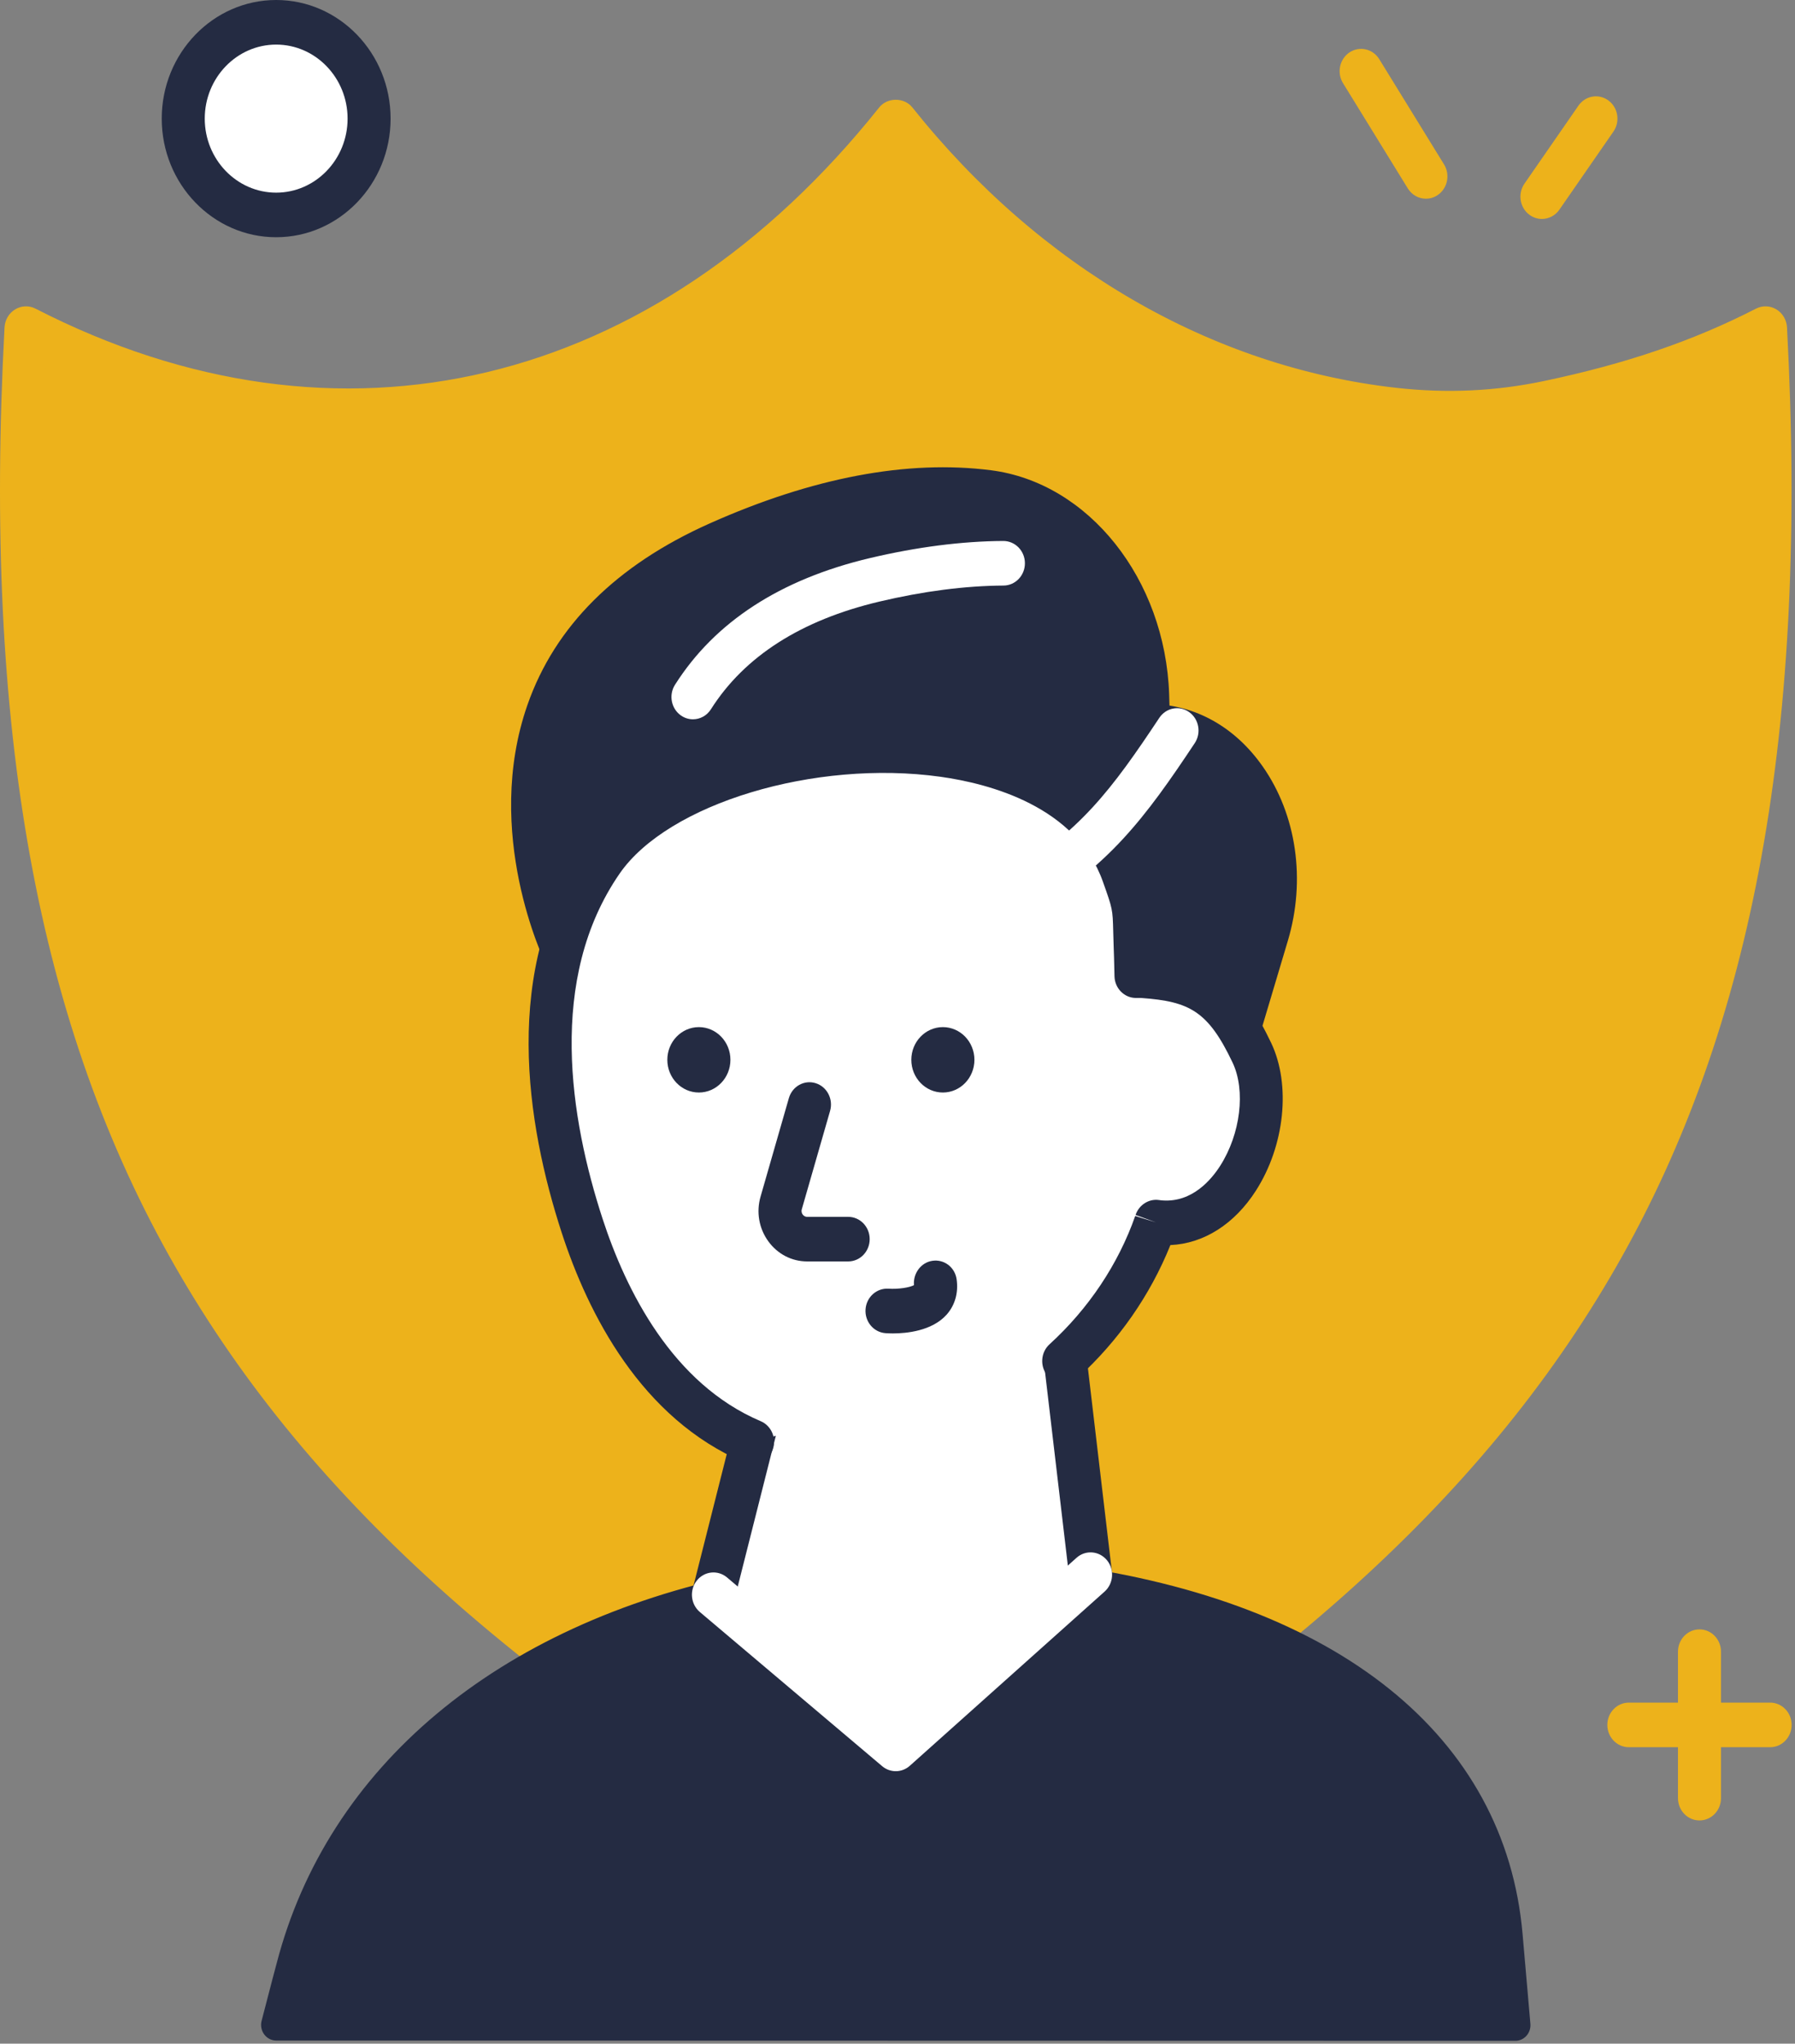 <svg xmlns="http://www.w3.org/2000/svg" width="303" height="345" viewBox="0 0 303 345" fill="none"><rect x="0" y="0" width="303" height="345" fill="#808080" stroke="none"/><g clip-path="url(#clip0_107_16407)"><path d="M235.313 69.212C201.96 65.464 172.764 47.574 151.208 20.534C117.006 63.438 63.81 85.99 4.39 55.478C-2.698 187.815 38.126 253.193 151.208 317.178C264.291 253.193 305.114 187.815 298.026 55.478C285.46 61.931 273.091 65.552 261.283 68.026C252.726 69.818 244.169 70.208 235.313 69.212Z" fill="#EDB21B"></path><path d="M151.208 320.94C150.61 320.94 150.011 320.787 149.469 320.48C89.362 286.471 52.398 253.595 29.615 213.883C6.312 173.265 -2.856 122.864 0.765 55.269C0.833 54.007 1.507 52.863 2.561 52.226C3.614 51.59 4.906 51.543 6.001 52.106C57.239 78.419 110.476 65.719 148.41 18.137C149.79 16.409 152.627 16.409 154.006 18.137C175.549 45.161 204.563 61.972 235.704 65.472C244.218 66.425 252.352 66.054 260.563 64.337C274.43 61.43 285.821 57.543 296.414 52.105C297.508 51.544 298.799 51.59 299.853 52.225C300.907 52.862 301.583 54.005 301.65 55.268C305.27 122.861 296.104 173.264 272.8 213.882C250.018 253.592 213.054 286.47 152.947 320.479C152.406 320.787 151.807 320.94 151.208 320.94ZM7.741 61.282C2.29 184.808 39.057 248.987 151.207 312.886C263.364 248.982 300.132 184.808 294.674 61.266C284.908 65.762 274.381 69.121 262.001 71.715C253.05 73.589 244.192 73.998 234.922 72.955C203.225 69.393 173.656 52.894 151.211 26.346C112.43 72.505 59.408 85.387 7.741 61.282Z" fill="#EDB21B"></path><path d="M46.617 36.286C55.28 36.286 62.302 29.006 62.302 20.025C62.302 11.044 55.28 3.764 46.617 3.764C37.954 3.764 30.932 11.044 30.932 20.025C30.932 29.006 37.954 36.286 46.617 36.286Z" fill="white"></path><path d="M46.617 40.049C35.966 40.049 27.301 31.067 27.301 20.025C27.301 8.982 35.966 0 46.617 0C57.268 0 65.933 8.982 65.933 20.025C65.933 31.066 57.268 40.049 46.617 40.049ZM46.617 7.527C39.97 7.527 34.563 13.134 34.563 20.025C34.563 26.916 39.971 32.523 46.617 32.523C53.265 32.523 58.673 26.915 58.673 20.025C58.673 13.135 53.265 7.527 46.617 7.527Z" fill="#242B42"></path><path d="M298.803 294.954H274.952C272.947 294.954 271.321 293.269 271.321 291.19C271.321 289.112 272.947 287.426 274.952 287.426H298.803C300.808 287.426 302.433 289.111 302.433 291.19C302.433 293.269 300.809 294.954 298.803 294.954Z" fill="#EDB21B"></path><path d="M286.878 307.317C284.873 307.317 283.247 305.632 283.247 303.553V278.827C283.247 276.747 284.873 275.063 286.878 275.063C288.883 275.063 290.508 276.747 290.508 278.827V303.553C290.507 305.632 288.883 307.317 286.878 307.317Z" fill="#EDB21B"></path><path d="M240.702 33.544C239.503 33.544 238.329 32.929 237.638 31.804L226.702 14.037C225.623 12.285 226.119 9.958 227.809 8.841C229.5 7.725 231.745 8.238 232.822 9.989L243.758 27.756C244.836 29.508 244.34 31.836 242.65 32.953C242.045 33.353 241.37 33.544 240.702 33.544Z" fill="#EDB21B"></path><path d="M260.278 36.962C259.545 36.962 258.806 36.732 258.165 36.256C256.536 35.045 256.163 32.693 257.331 31.005L266.448 17.832C267.616 16.141 269.885 15.758 271.514 16.968C273.143 18.179 273.516 20.531 272.347 22.219L263.231 35.392C262.521 36.416 261.407 36.962 260.278 36.962Z" fill="#EDB21B"></path><path d="M204.452 193.257L214.963 158.021C220.263 140.258 210.006 121.732 194.218 121.479C193.844 121.473 193.467 121.477 193.089 121.491L132.111 123.743C124.909 124.008 118.393 127.869 113.821 133.814C108.455 140.79 106.492 150.425 108.242 159.303L115.579 196.539L204.452 193.257Z" fill="#242B42"></path><path d="M115.577 199.178C114.372 199.178 113.326 198.298 113.083 197.067L105.748 159.829C103.808 149.984 106.082 139.643 111.831 132.168C117.02 125.419 124.379 121.387 132.02 121.105L192.998 118.854C193.419 118.836 193.845 118.829 194.267 118.841C201.761 118.96 208.471 122.71 213.153 129.397C218.867 137.561 220.453 148.552 217.396 158.801L206.884 194.037C206.565 195.11 205.625 195.856 204.543 195.895L115.669 199.177C115.638 199.178 115.606 199.178 115.577 199.178ZM193.858 124.115C193.631 124.115 193.407 124.12 193.183 124.128L132.201 126.379C126.047 126.607 120.073 129.915 115.81 135.458C110.991 141.725 109.093 150.441 110.734 158.774L117.639 193.821L202.553 190.685L212.53 157.242C215.117 148.572 213.808 139.321 209.031 132.496C205.314 127.187 200.04 124.211 194.178 124.118C194.072 124.115 193.964 124.115 193.858 124.115Z" fill="#242B42"></path><path d="M94.466 161.692C94.466 161.692 70.739 113.151 120.753 90.81C140.402 82.032 155.674 80.56 166.979 82.007C182.242 83.962 194.199 99.332 194.813 117.308C195.491 137.17 193.109 164.344 177.329 178.076C150.7 201.246 94.466 161.692 94.466 161.692Z" fill="#242B42"></path><path d="M155.616 188.015C127.772 188.015 94.839 165.144 93.037 163.876C92.68 163.625 92.39 163.284 92.195 162.885C91.754 161.985 81.497 140.575 89.035 118.996C93.674 105.717 104.006 95.418 119.744 88.387C137.159 80.609 153.155 77.583 167.289 79.388C183.766 81.499 196.692 97.761 197.356 117.216C198.065 137.986 195.45 165.754 178.965 180.097C172.39 185.816 164.248 188.015 155.616 188.015ZM96.462 159.895C102.349 163.876 152.214 196.477 175.692 176.053C190.605 163.078 192.938 136.996 192.27 117.402C191.693 100.513 180.686 86.422 166.667 84.627C153.443 82.932 138.333 85.83 121.76 93.234C107.364 99.665 97.965 108.937 93.823 120.793C87.688 138.355 94.924 156.402 96.462 159.895Z" fill="#242B42"></path><path d="M116.971 121.428C116.288 121.428 115.596 121.228 114.982 120.81C113.306 119.67 112.84 117.334 113.941 115.599C120.664 104.987 131.725 97.794 146.814 94.22C154.76 92.34 162.345 91.365 169.357 91.324C171.373 91.324 172.996 92.996 173.007 95.067C173.018 97.145 171.402 98.84 169.398 98.851C162.914 98.89 155.861 99.8 148.431 101.559C135.23 104.684 125.668 110.799 120.009 119.73C119.313 120.831 118.154 121.428 116.971 121.428Z" fill="white"></path><path d="M46.617 341.832L255.799 341.879L254.477 326.72C251.096 287.974 214.236 271.49 179.233 266.754C179.121 266.731 179.009 266.731 178.897 266.707C168.305 265.314 157.891 264.966 148.643 265.407C141.051 265.778 133.302 266.73 125.622 268.332C91.404 275.436 58.731 295.215 49.146 332.129C49.125 332.174 46.617 341.832 46.617 341.832Z" fill="#242B42"></path><path d="M255.799 344.518L46.617 344.472C45.825 344.472 45.078 344.089 44.597 343.438C44.115 342.787 43.954 341.94 44.16 341.147C45.928 334.339 46.482 332.205 46.699 331.445C55.309 298.251 83.897 274.306 125.124 265.746C132.732 264.159 140.607 263.16 148.524 262.773C158.448 262.298 169.059 262.756 179.219 264.091C179.281 264.1 179.342 264.109 179.404 264.123C179.425 264.114 179.527 264.132 179.619 264.147C225.894 270.424 254.103 293.142 257.013 326.483L258.333 341.643C258.398 342.382 258.16 343.115 257.676 343.662C257.196 344.206 256.513 344.518 255.799 344.518ZM49.94 339.194L253.013 339.239L251.942 326.958C248.14 283.387 199.598 272.171 178.904 269.373C178.844 269.366 178.785 269.354 178.725 269.342C178.695 269.339 178.611 269.335 178.521 269.32C168.665 268.027 158.375 267.589 148.76 268.045C141.101 268.42 133.483 269.387 126.124 270.921C86.862 279.073 59.703 301.634 51.606 332.816C51.598 332.844 51.59 332.872 51.582 332.902C51.474 333.298 50.621 336.574 49.94 339.194Z" fill="#242B42"></path><path d="M184.092 265.827L177.782 212.285L131.678 224.718L120.43 269.213L184.092 265.827Z" fill="white"></path><path d="M120.432 272.978C120.128 272.978 119.818 272.937 119.51 272.852C117.57 272.326 116.41 270.27 116.918 268.258L128.166 223.763C128.499 222.446 129.493 221.419 130.764 221.074L176.869 208.641C177.882 208.37 178.958 208.563 179.825 209.171C180.69 209.783 181.259 210.75 181.386 211.827L187.696 265.369C187.939 267.431 186.523 269.309 184.533 269.56C182.542 269.822 180.732 268.346 180.489 266.28L174.682 217.007L134.649 227.802L123.942 270.164C123.515 271.857 122.043 272.978 120.432 272.978Z" fill="#242B42"></path><path d="M120 268.453L150.941 295L184 265L120 268.453Z" fill="white"></path><path d="M151.208 299.003C150.396 299.003 149.582 298.721 148.913 298.157L118.134 272.13C116.581 270.816 116.348 268.445 117.616 266.834C118.883 265.225 121.17 264.984 122.723 266.296L151.143 290.328L181.72 262.978C183.238 261.618 185.529 261.795 186.841 263.369C188.15 264.942 187.981 267.319 186.463 268.677L153.579 298.09C152.899 298.697 152.055 299.003 151.208 299.003Z" fill="white"></path><path d="M127.033 243.403C112.149 237.087 103.226 222.135 98.272 206.938C91.869 187.293 89.179 163.339 101.635 145.293C116.998 123.038 178.849 117.337 189.577 147.534C191.726 153.586 191.392 152.997 191.61 159.486C191.682 161.232 191.712 162.963 191.755 164.71C192.147 164.71 192.553 164.695 192.961 164.725C202.414 165.417 206.691 167.962 211.324 177.73C216.361 188.354 208.888 207.197 196.127 206.415C195.793 206.401 195.459 206.356 195.125 206.31C195.096 206.4 195.067 206.476 195.037 206.566C191.871 215.568 186.456 223.472 179.557 229.765L127.033 243.403Z" fill="white"></path><path d="M127.032 247.168C126.574 247.168 126.108 247.077 125.658 246.886C108.205 239.481 99.262 221.731 94.832 208.144C88.826 189.719 84.62 163.478 98.683 143.104C108.393 129.039 135.778 120.318 159.731 123.673C176.857 126.069 188.667 134.082 192.984 146.234C194.977 151.846 195.056 152.532 195.173 157.071C195.189 157.724 195.209 158.474 195.238 159.357C195.262 159.957 195.283 160.56 195.3 161.167C205.026 162.291 209.872 166.142 214.582 176.072C217.936 183.145 216.873 193.398 211.997 201.005C208.371 206.664 203.18 209.941 197.565 210.187C194.154 218.673 188.806 226.34 181.956 232.59C180.45 233.963 178.156 233.809 176.832 232.251C175.507 230.691 175.654 228.312 177.158 226.939C183.757 220.919 188.759 213.429 191.626 205.276L195.11 206.349L191.685 205.104C192.253 203.423 193.894 202.353 195.597 202.578C195.831 202.609 196.062 202.645 196.295 202.655C201.263 202.98 204.474 199.14 205.95 196.838C209.41 191.438 210.3 184.101 208.066 179.389C203.921 170.649 200.753 169.068 192.705 168.478C192.497 168.46 192.286 168.468 192.081 168.471L191.755 168.472C189.785 168.472 188.176 166.845 188.127 164.805L188.097 163.54C188.067 162.241 188.038 160.949 187.983 159.649C187.951 158.709 187.931 157.94 187.915 157.269C187.817 153.471 187.817 153.471 186.17 148.833C181.66 136.136 167.061 132.292 158.76 131.13C137.558 128.165 112.753 135.652 104.588 147.483C92.314 165.263 96.249 188.972 101.712 205.73C105.657 217.832 113.492 233.588 128.409 239.918C130.264 240.704 131.154 242.902 130.394 244.827C129.818 246.286 128.462 247.168 127.032 247.168Z" fill="#242B42"></path><path d="M153.833 178.912C153.833 181.961 156.217 184.433 159.158 184.433C162.099 184.433 164.483 181.961 164.483 178.912C164.483 175.864 162.1 173.392 159.158 173.392C156.217 173.393 153.833 175.864 153.833 178.912Z" fill="#242B42"></path><path d="M117.972 184.433C120.913 184.433 123.297 181.961 123.297 178.912C123.297 175.864 120.913 173.392 117.972 173.392C115.031 173.392 112.647 175.864 112.647 178.912C112.647 181.961 115.031 184.433 117.972 184.433Z" fill="#242B42"></path><path d="M136.642 186.462L131.865 203.075C130.989 206.123 133.191 209.187 136.261 209.187H143.178L136.642 186.462Z" fill="white"></path><path d="M143.177 212.949H136.259C133.639 212.949 131.237 211.699 129.671 209.521C128.105 207.343 127.637 204.6 128.386 201.998L133.161 185.386C133.734 183.395 135.751 182.258 137.678 182.855C139.599 183.449 140.691 185.544 140.12 187.536L135.343 204.149C135.23 204.543 135.362 204.841 135.492 205.023C135.623 205.204 135.861 205.421 136.258 205.421H143.176C145.181 205.421 146.806 207.106 146.806 209.185C146.806 211.264 145.182 212.949 143.177 212.949Z" fill="#242B42"></path><path d="M149.728 221.302C149.728 221.302 158.672 221.973 157.889 216.515L149.728 221.302Z" fill="white"></path><path d="M150.711 225.1C150.141 225.1 149.704 225.073 149.466 225.056C147.465 224.906 145.962 223.105 146.106 221.031C146.25 218.963 147.986 217.419 149.979 217.548C151.565 217.657 153.546 217.369 154.282 216.948C154.114 214.977 155.449 213.141 157.36 212.847C159.355 212.534 161.184 213.907 161.48 215.962C161.805 218.23 161.203 220.354 159.784 221.939C157.309 224.709 152.964 225.1 150.711 225.1Z" fill="#242B42"></path><path d="M171.679 154.704C170.391 154.704 169.144 153.993 168.486 152.738C167.528 150.912 168.18 148.627 169.943 147.635C182.141 140.763 187.808 133.059 195.693 121.185C196.83 119.473 199.09 119.041 200.742 120.219C202.393 121.398 202.811 123.742 201.674 125.454C193.424 137.878 186.999 146.594 173.409 154.249C172.857 154.557 172.264 154.704 171.679 154.704Z" fill="white"></path></g><defs><clipPath id="clip0_107_16407"><rect width="303" height="345" fill="white"></rect></clipPath></defs></svg>